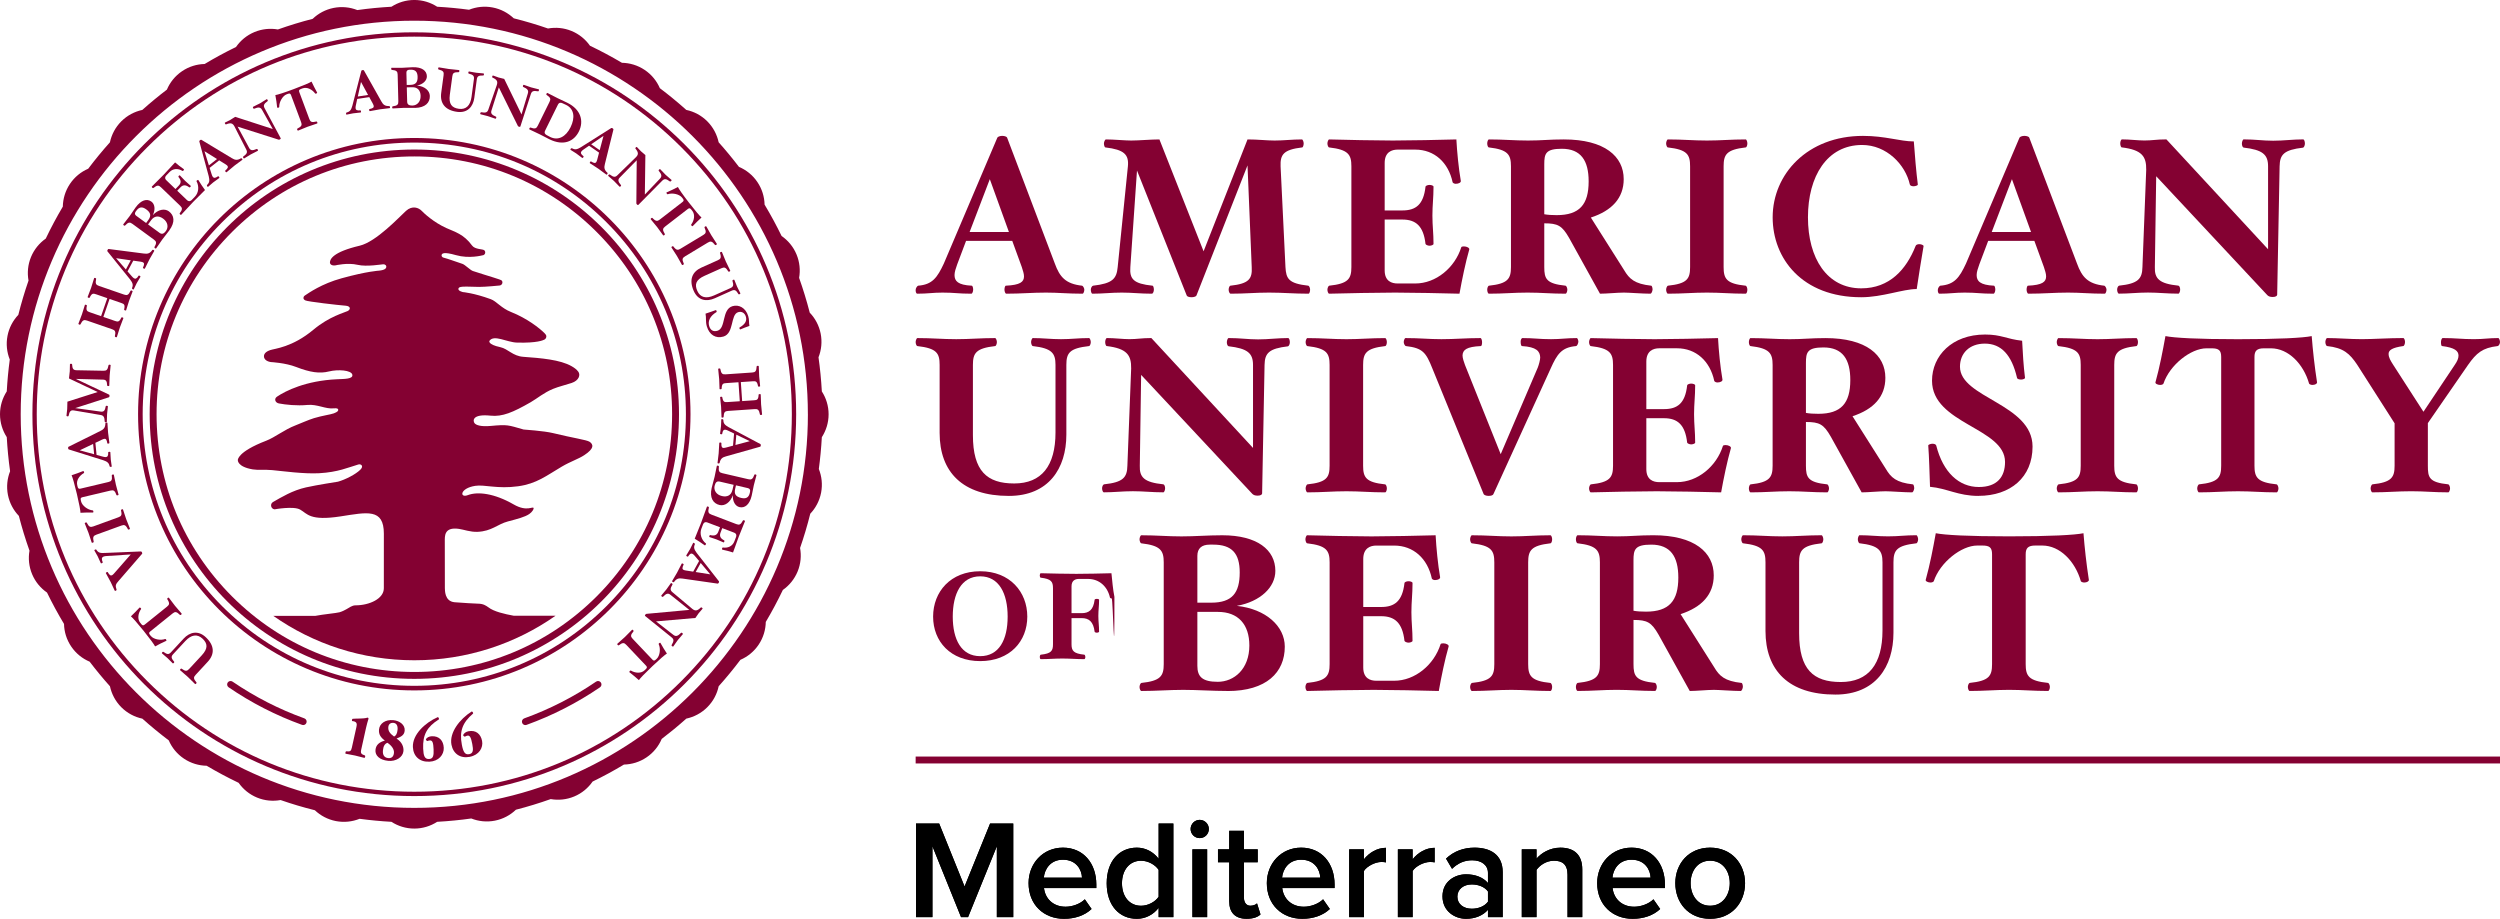 <svg xmlns="http://www.w3.org/2000/svg" id="Layer_1" viewBox="0 0 1086.74 399.4">
<defs fill="#840132">
    <style>
        .cls-1{fill:#840132;} /* Burgundy for Logo/AUB Text */
        .cls-2{fill:#000000;} /* Black for MEDITERRANEO */
    </style>
</defs>
<g>
    <path class="cls-2" d="m433.32,398.67v-30.81l-12.51,30.81h-3.05l-12.44-30.81v30.81h-7.14v-40.69h10.07l11.04,27.39,11.1-27.39h10.07v40.69h-7.14Z"/>
    <path class="cls-2" d="m462.05,368.47c8.85,0,14.52,6.77,14.52,16.04v1.53h-22.75c.49,4.45,3.84,8.11,9.39,8.11,2.87,0,6.28-1.16,8.36-3.23l2.93,4.21c-2.93,2.81-7.26,4.27-11.96,4.27-8.85,0-15.43-6.16-15.43-15.5,0-8.54,6.22-15.43,14.95-15.43Zm-8.3,13.05h16.59c-.12-3.48-2.5-7.81-8.3-7.81-5.49,0-7.99,4.21-8.3,7.81Z"/>
    <path class="cls-2" d="m503.65,398.67v-4.03c-2.26,2.93-5.67,4.76-9.46,4.76-7.56,0-13.12-5.73-13.12-15.43s5.49-15.5,13.12-15.5c3.66,0,7.08,1.71,9.46,4.82v-15.31h6.41v40.69h-6.41Zm0-20.56c-1.46-2.2-4.58-3.96-7.63-3.96-5.06,0-8.3,4.09-8.3,9.82s3.23,9.76,8.3,9.76c3.05,0,6.16-1.71,7.63-3.9v-11.71Z"/>
    <path class="cls-2" d="m517.55,360.36c0-2.2,1.83-3.97,3.96-3.97s3.97,1.77,3.97,3.97-1.77,3.96-3.97,3.96-3.96-1.77-3.96-3.96Zm.79,38.31v-29.46h6.41v29.46h-6.41Z"/>
    <path class="cls-2" d="m534.33,391.83v-17.02h-4.88v-5.61h4.88v-8.05h6.41v8.05h5.98v5.61h-5.98v15.43c0,2.01.98,3.48,2.81,3.48,1.22,0,2.38-.49,2.87-1.04l1.52,4.82c-1.16,1.1-3.05,1.89-6.04,1.89-4.94,0-7.56-2.68-7.56-7.57Z"/>
    <path class="cls-2" d="m565.62,368.47c8.85,0,14.52,6.77,14.52,16.04v1.53h-22.75c.49,4.45,3.84,8.11,9.39,8.11,2.87,0,6.28-1.16,8.36-3.23l2.93,4.21c-2.93,2.81-7.26,4.27-11.96,4.27-8.85,0-15.43-6.16-15.43-15.5,0-8.54,6.22-15.43,14.95-15.43Zm-8.3,13.05h16.59c-.12-3.48-2.5-7.81-8.3-7.81-5.49,0-7.99,4.21-8.3,7.81Z"/>
    <path class="cls-2" d="m586.48,398.67v-29.46h6.41v4.33c2.2-2.81,5.73-5,9.58-5v6.34c-.55-.12-1.22-.18-2.01-.18-2.68,0-6.28,1.83-7.56,3.9v20.07h-6.41Z"/>
    <path class="cls-2" d="m607.65,398.67v-29.46h6.41v4.33c2.2-2.81,5.73-5,9.58-5v6.34c-.55-.12-1.22-.18-2.01-.18-2.68,0-6.28,1.83-7.56,3.9v20.07h-6.41Z"/>
    <path class="cls-2" d="m646.81,398.67v-3.17c-2.2,2.5-5.61,3.9-9.52,3.9-4.82,0-10.25-3.23-10.25-9.76s5.43-9.58,10.25-9.58c3.96,0,7.38,1.28,9.52,3.78v-4.39c0-3.42-2.81-5.49-6.89-5.49-3.29,0-6.16,1.22-8.72,3.72l-2.62-4.45c3.42-3.23,7.69-4.76,12.38-4.76,6.53,0,12.26,2.75,12.26,10.68v19.52h-6.41Zm0-11.16c-1.46-2.01-4.21-3.05-7.02-3.05-3.6,0-6.28,2.07-6.28,5.31s2.68,5.25,6.28,5.25c2.81,0,5.55-1.04,7.02-3.05v-4.45Z"/>
    <path class="cls-2" d="m681.4,398.67v-18.42c0-4.58-2.32-6.1-5.92-6.1-3.29,0-6.1,1.95-7.56,3.96v20.56h-6.41v-29.46h6.41v4.03c1.95-2.32,5.73-4.76,10.37-4.76,6.34,0,9.52,3.42,9.52,9.46v20.74h-6.41Z"/>
    <path class="cls-2" d="m709.22,368.47c8.85,0,14.52,6.77,14.52,16.04v1.53h-22.75c.49,4.45,3.84,8.11,9.39,8.11,2.87,0,6.28-1.16,8.36-3.23l2.93,4.21c-2.93,2.81-7.26,4.27-11.96,4.27-8.85,0-15.43-6.16-15.43-15.5,0-8.54,6.22-15.43,14.95-15.43Zm-8.3,13.05h16.59c-.12-3.48-2.5-7.81-8.3-7.81-5.49,0-7.99,4.21-8.3,7.81Z"/>
    <path class="cls-2" d="m728.25,383.9c0-8.42,5.79-15.43,15.13-15.43s15.19,7.02,15.19,15.43-5.74,15.5-15.19,15.5-15.13-7.02-15.13-15.5Zm23.67,0c0-5.19-3.05-9.76-8.54-9.76s-8.48,4.58-8.48,9.76,3.05,9.82,8.48,9.82,8.54-4.58,8.54-9.82Z"/>
</g>
<g>
    <path class="cls-2" d="m433.32,398.67v-30.81l-12.51,30.81h-3.05l-12.44-30.81v30.81h-7.14v-40.69h10.07l11.04,27.39,11.1-27.39h10.07v40.69h-7.14Z"/>
    <path class="cls-2" d="m462.05,368.47c8.85,0,14.52,6.77,14.52,16.04v1.53h-22.75c.49,4.45,3.84,8.11,9.39,8.11,2.87,0,6.28-1.16,8.36-3.23l2.93,4.21c-2.93,2.81-7.26,4.27-11.96,4.27-8.85,0-15.43-6.16-15.43-15.5,0-8.54,6.22-15.43,14.95-15.43Zm-8.3,13.05h16.59c-.12-3.48-2.5-7.81-8.3-7.81-5.49,0-7.99,4.21-8.3,7.81Z"/>
    <path class="cls-2" d="m503.65,398.67v-4.03c-2.26,2.93-5.67,4.76-9.46,4.76-7.56,0-13.12-5.73-13.12-15.43s5.49-15.5,13.12-15.5c3.66,0,7.08,1.71,9.46,4.82v-15.31h6.41v40.69h-6.41Zm0-20.56c-1.46-2.2-4.58-3.96-7.63-3.96-5.06,0-8.3,4.09-8.3,9.82s3.23,9.76,8.3,9.76c3.05,0,6.16-1.71,7.63-3.9v-11.71Z"/>
    <path class="cls-2" d="m517.55,360.36c0-2.2,1.83-3.97,3.96-3.97s3.97,1.77,3.97,3.97-1.77,3.96-3.97,3.96-3.96-1.77-3.96-3.96Zm.79,38.31v-29.46h6.41v29.46h-6.41Z"/>
    <path class="cls-2" d="m534.33,391.83v-17.02h-4.88v-5.61h4.88v-8.05h6.41v8.05h5.98v5.61h-5.98v15.43c0,2.01.98,3.48,2.81,3.48,1.22,0,2.38-.49,2.87-1.04l1.52,4.82c-1.16,1.1-3.05,1.89-6.04,1.89-4.94,0-7.56-2.68-7.56-7.57Z"/>
    <path class="cls-2" d="m565.62,368.47c8.85,0,14.52,6.77,14.52,16.04v1.53h-22.75c.49,4.45,3.84,8.11,9.39,8.11,2.87,0,6.28-1.16,8.36-3.23l2.93,4.21c-2.93,2.81-7.26,4.27-11.96,4.27-8.85,0-15.43-6.16-15.43-15.5,0-8.54,6.22-15.43,14.95-15.43Zm-8.3,13.05h16.59c-.12-3.48-2.5-7.81-8.3-7.81-5.49,0-7.99,4.21-8.3,7.81Z"/>
    <path class="cls-2" d="m586.48,398.67v-29.46h6.41v4.33c2.2-2.81,5.73-5,9.58-5v6.34c-.55-.12-1.22-.18-2.01-.18-2.68,0-6.28,1.83-7.56,3.9v20.07h-6.41Z"/>
    <path class="cls-2" d="m607.65,398.67v-29.46h6.41v4.33c2.2-2.81,5.73-5,9.58-5v6.34c-.55-.12-1.22-.18-2.01-.18-2.68,0-6.28,1.83-7.56,3.9v20.07h-6.41Z"/>
    <path class="cls-2" d="m646.81,398.67v-3.17c-2.2,2.5-5.61,3.9-9.52,3.9-4.82,0-10.25-3.23-10.25-9.76s5.43-9.58,10.25-9.58c3.96,0,7.38,1.28,9.52,3.78v-4.39c0-3.42-2.81-5.49-6.89-5.49-3.29,0-6.16,1.22-8.72,3.72l-2.62-4.45c3.42-3.23,7.69-4.76,12.38-4.76,6.53,0,12.26,2.75,12.26,10.68v19.52h-6.41Zm0-11.16c-1.46-2.01-4.21-3.05-7.02-3.05-3.6,0-6.28,2.07-6.28,5.31s2.68,5.25,6.28,5.25c2.81,0,5.55-1.04,7.02-3.05v-4.45Z"/>
    <path class="cls-2" d="m681.4,398.67v-18.42c0-4.58-2.32-6.1-5.92-6.1-3.29,0-6.1,1.95-7.56,3.96v20.56h-6.41v-29.46h6.41v4.03c1.95-2.32,5.73-4.76,10.37-4.76,6.34,0,9.52,3.42,9.52,9.46v20.74h-6.41Z"/>
    <path class="cls-2" d="m709.22,368.47c8.85,0,14.52,6.77,14.52,16.04v1.53h-22.75c.49,4.45,3.84,8.11,9.39,8.11,2.87,0,6.28-1.16,8.36-3.23l2.93,4.21c-2.93,2.81-7.26,4.27-11.96,4.27-8.85,0-15.43-6.16-15.43-15.5,0-8.54,6.22-15.43,14.95-15.43Zm-8.3,13.05h16.59c-.12-3.48-2.5-7.81-8.3-7.81-5.49,0-7.99,4.21-8.3,7.81Z"/>
    <path class="cls-2" d="m728.25,383.9c0-8.42,5.79-15.43,15.13-15.43s15.19,7.02,15.19,15.43-5.74,15.5-15.19,15.5-15.13-7.02-15.13-15.5Zm23.67,0c0-5.19-3.05-9.76-8.54-9.76s-8.48,4.58-8.48,9.76,3.05,9.82,8.48,9.82,8.54-4.58,8.54-9.82Z"/>
</g>
<rect class="cls-1" x="398.03" y="328.87" width="688.71" height="3"/>
<g>
    <g>
        <path class="cls-1" d="m470.6,127.67c-6.37,0-10.52-.48-15.92-.48-5.98,0-10.9.48-17.27.48-.39,0-.77-.97-.77-1.74,0-.67.19-1.64.58-1.74,6.27-.29,7.91-1.64,7.91-4.05,0-1.16-.48-2.51-.96-4.05l-4.15-11.39h-20.07l-3.86,10.23c-.58,1.64-1.16,3.28-1.16,4.63,0,2.6,1.45,4.34,7.52,4.63.39.1.58,1.06.58,1.74,0,.77-.39,1.74-.77,1.74-5.69,0-7.24-.48-12.54-.48-4.25,0-6.46.48-11,.48-.48,0-.77-.97-.68-1.74,0-.67.68-1.64,1.06-1.74,6.17-.48,8.3-3.47,11.19-9.65l23.25-54.71c.19-.39,1.16-.77,2.12-.77,1.06,0,2.02.39,2.12.77l20.74,54.71c2.12,5.88,4.73,8.88,11.87,9.65.39.1.96,1.06.96,1.74,0,.77-.39,1.74-.77,1.74Zm-40.33-49.79l-8.78,22.96h17.08l-8.3-22.96Z"/>
        <path class="cls-1" d="m568.82,127.67c-6.37,0-11.19-.48-17.17-.48s-10.33.48-16.69.48c-.48,0-.87-.97-.87-1.74,0-.67.29-1.64.77-1.74,8.1-.87,9.55-2.99,9.26-8.1l-1.83-44.19-22.19,56.54c-.1.39-1.06.77-2.12.77-1.25,0-2.03-.39-2.12-.77l-21.61-54.32-2.89,41.97c-.39,5.21,1.35,7.24,9.65,8.1.39.1.58,1.06.58,1.74,0,.77-.39,1.74-.87,1.74-4.92,0-8.59-.48-13.12-.48s-8.2.48-12.74.48c-.39,0-.68-.97-.68-1.74s.48-1.64.97-1.74c8.49-.97,10.23-2.99,10.71-8.1l4.44-43.8c.48-5.11-1.64-7.24-9.75-8.2-.39,0-.67-.96-.67-1.74,0-.67.48-1.74.87-1.74,3.38,0,8.2.48,11,.48,3.28,0,8.59-.48,12.25-.48l19.2,48.63,19.1-48.63c4.34,0,8.39.48,11.77.48,4.05,0,7.62-.48,11.87-.48.39,0,.77,1.06.77,1.74,0,.77-.29,1.74-.68,1.74-8.1.96-9.55,3.09-9.36,8.2l2.12,43.8c.29,5.11,1.35,7.14,9.94,8.1.38.1.77.96.77,1.74s-.29,1.74-.68,1.74Z"/>
        <path class="cls-1" d="m634.43,127.67c-6.17-.19-21.61-.48-27.98-.48s-22.58.29-28.66.48c-.39,0-.77-.97-.77-1.74,0-.67.39-1.64.77-1.74,8.3-.87,9.65-2.99,9.65-8.1v-43.8c0-5.11-1.35-7.24-9.65-8.2-.39,0-.77-.96-.77-1.74,0-.67.39-1.74.77-1.74,6.08.19,21.32.48,27.69.48s21.42-.29,27.6-.48c.29,5.4.96,12.45,1.93,18.04.09.67-.87,1.25-2.22,1.25-.67,0-1.25-.39-1.35-.68-1.83-8.59-7.91-14.18-16.21-14.18h-7.72c-2.51,0-5.6,1.06-5.6,5.79v20.65h7.72c5.79,0,9.17-2.51,10.03-10.32.1-.48,1.06-.77,1.74-.77.77,0,1.74.29,1.74.77,0,4.83-.48,8.01-.48,12.54s.48,7.52.48,12.35c0,.39-.97.77-1.74.77-.67,0-1.64-.39-1.74-.77-.87-7.82-4.24-10.61-10.03-10.61h-7.72v22.1c0,4.73,3.09,5.69,5.6,5.69h7.72c8.97,0,17.18-6.85,19.97-15.73.1-.29.58-.39,1.16-.39,1.25,0,2.51.67,2.32,1.35-1.64,5.69-3.18,13.22-4.25,19.2Z"/>
        <path class="cls-1" d="m717.41,127.67c-3.28,0-9.36-.48-11.48-.48-2.8,0-7.62.48-10.42.48l-13.41-24.22c-3.09-5.4-4.92-6.37-10.81-6.37v19.01c0,5.11.87,7.24,9.26,8.1.39.1.77,1.06.77,1.74,0,.77-.39,1.74-.77,1.74-6.37,0-10.52-.48-16.5-.48s-10.42.48-16.79.48c-.48,0-.77-.97-.77-1.74,0-.67.29-1.64.77-1.74,8.2-.87,9.55-2.99,9.55-8.1v-43.8c0-5.11-1.35-7.24-9.55-8.2-.48,0-.77-.96-.77-1.74,0-.67.29-1.74.77-1.74,6.37,0,11,.48,16.98.48s9.17-.48,15.53-.48c17.85,0,26.05,7.43,26.05,17.27,0,8.2-5.11,13.7-14.28,16.69l14.47,22.87c2.22,3.76,4.53,5.98,11.77,6.75.38.1.58,1.06.58,1.74-.1.77-.48,1.74-.97,1.74Zm-38.5-63c-7.04,0-7.62,2.12-7.62,6.75v21.71c1.54.29,3.38.39,5.4.39,9.94,0,13.89-4.63,13.89-14.67,0-9.07-3.38-14.18-11.68-14.18Z"/>
        <path class="cls-1" d="m758.8,127.67c-6.37,0-10.81-.48-16.79-.48s-10.52.48-16.98.48c-.38,0-.77-.97-.77-1.74,0-.67.39-1.64.77-1.74,8.4-.87,9.65-2.99,9.65-8.1v-43.8c0-5.11-1.25-7.24-9.65-8.2-.38,0-.77-.96-.77-1.74,0-.67.39-1.74.77-1.74,6.47,0,11,.48,16.98.48s10.42-.48,16.79-.48c.48,0,.77,1.06.77,1.74,0,.77-.29,1.74-.77,1.74-8.3.96-9.55,3.09-9.55,8.2v43.8c0,5.11,1.25,7.24,9.55,8.1.48.1.77,1.06.77,1.74,0,.77-.29,1.74-.77,1.74Z"/>
        <path class="cls-1" d="m833.19,125.64c-5.98,0-14.95,3.57-24.12,3.57-25.76,0-38.5-16.89-38.5-34.73,0-18.81,15.15-35.41,39.27-35.41,9.74,0,16.11,2.41,22.09,2.41.39,5.5,1.06,13.51,1.74,18.72,0,.48-1.16.77-1.93.77-.68,0-1.45-.29-1.54-.77-1.93-8.68-10.13-17.18-20.75-17.18-15.24,0-23.54,13.6-23.54,31.45s8.3,30.87,23.16,30.87c12.35,0,19.59-8.2,23.64-18.43.19-.58.97-.77,1.64-.77.77,0,1.74.39,1.83.77-.87,5.02-2.22,13.51-2.99,18.72Z"/>
        <path class="cls-1" d="m914.91,127.67c-6.37,0-10.52-.48-15.92-.48-5.98,0-10.9.48-17.27.48-.39,0-.77-.97-.77-1.74,0-.67.19-1.64.58-1.74,6.27-.29,7.91-1.64,7.91-4.05,0-1.16-.48-2.51-.96-4.05l-4.15-11.39h-20.07l-3.86,10.23c-.58,1.64-1.16,3.28-1.16,4.63,0,2.6,1.45,4.34,7.53,4.63.39.1.58,1.06.58,1.74,0,.77-.39,1.74-.77,1.74-5.69,0-7.24-.48-12.54-.48-4.25,0-6.46.48-11,.48-.48,0-.77-.97-.67-1.74,0-.67.67-1.64,1.06-1.74,6.17-.48,8.3-3.47,11.19-9.65l23.25-54.71c.19-.39,1.16-.77,2.12-.77,1.06,0,2.03.39,2.12.77l20.75,54.71c2.12,5.88,4.73,8.88,11.87,9.65.39.1.96,1.06.96,1.74,0,.77-.39,1.74-.77,1.74Zm-40.33-49.79l-8.78,22.96h17.08l-8.3-22.96Z"/>
        <path class="cls-1" d="m1001.17,64.18c-8.39.97-10.13,2.99-10.23,8.1l-1.06,55.86c0,.48-.67.96-1.93.96-1.16,0-1.83-.29-2.32-.77l-48.34-51.72-.58,39.46c-.19,5.11,1.93,7.24,10.23,8.1.48.1.77.96.77,1.74s-.39,1.74-.77,1.74c-4.92,0-8.68-.48-13.22-.48s-8.2.48-12.64.48c-.39,0-.77-.87-.77-1.74,0-.77.39-1.64.87-1.74,8.3-.87,10.03-2.99,10.13-8.1l1.64-42.26c.1-5.88-1.93-8.68-10.61-9.74-.39,0-.68-.96-.68-1.74,0-.67.29-1.74.77-1.74,3.28,0,6.95.48,9.75.48,3.47,0,5.21-.48,9.55-.48l44.19,47.76v-36.09c0-5.11-2.41-7.14-10.61-8.1-.48-.1-.77-.96-.77-1.74s.39-1.83.77-1.83c5.02,0,8.3.58,12.83.58s8.59-.58,13.02-.58c.48,0,.77.96.77,1.83,0,.77-.39,1.64-.77,1.74Z"/>
    </g>
    <g>
        <path class="cls-1" d="m473.38,150.44c-8.39.96-9.84,2.89-9.84,8.2v30.3c0,14.67-7.72,26.63-24.99,26.63-20.07,0-30.1-10.32-30.1-27.4v-29.53c0-5.11-1.25-7.24-9.65-8.2-.39,0-.77-.96-.77-1.74,0-.67.39-1.74.77-1.74,6.37,0,10.9.48,16.88.48s10.52-.48,16.89-.48c.38,0,.77,1.06.77,1.74,0,.77-.39,1.74-.77,1.74-8.4.96-9.65,3.09-9.65,8.2v30.49c0,15.63,6.08,21.03,17.95,21.03s17.95-7.62,17.95-22.19v-29.33c0-5.11-1.54-7.24-9.84-8.2-.39,0-.77-.96-.77-1.74,0-.67.39-1.74.77-1.74,4.44,0,7.62.48,12.25.48s7.33-.48,12.16-.48c.39,0,.77,1.06.77,1.74,0,.77-.39,1.74-.77,1.74Z"/>
        <path class="cls-1" d="m559.93,150.54c-8.39.97-10.13,2.99-10.23,8.1l-1.06,55.86c0,.48-.67.96-1.93.96-1.16,0-1.83-.29-2.32-.77l-48.34-51.72-.58,39.46c-.19,5.11,1.93,7.24,10.23,8.1.48.1.77.96.77,1.74s-.39,1.74-.77,1.74c-4.92,0-8.68-.48-13.22-.48s-8.2.48-12.64.48c-.39,0-.77-.87-.77-1.74,0-.77.39-1.64.87-1.74,8.3-.87,10.03-2.99,10.13-8.1l1.64-42.26c.1-5.88-1.93-8.68-10.61-9.74-.39,0-.68-.96-.68-1.74,0-.67.29-1.74.77-1.74,3.28,0,6.95.48,9.75.48,3.47,0,5.21-.48,9.55-.48l44.19,47.76v-36.09c0-5.11-2.41-7.14-10.61-8.1-.48-.1-.77-.96-.77-1.74s.39-1.83.77-1.83c5.02,0,8.3.58,12.83.58s8.59-.58,13.02-.58c.48,0,.77.96.77,1.83,0,.77-.39,1.64-.77,1.74Z"/>
        <path class="cls-1" d="m602.09,214.03c-6.37,0-10.81-.48-16.79-.48s-10.52.48-16.98.48c-.38,0-.77-.97-.77-1.74,0-.67.39-1.64.77-1.74,8.4-.87,9.65-2.99,9.65-8.1v-43.8c0-5.11-1.25-7.24-9.65-8.2-.38,0-.77-.96-.77-1.74,0-.67.39-1.74.77-1.74,6.47,0,11,.48,16.98.48s10.42-.48,16.79-.48c.48,0,.77,1.06.77,1.74,0,.77-.29,1.74-.77,1.74-8.3.96-9.55,3.09-9.55,8.2v43.8c0,5.11,1.25,7.24,9.55,8.1.48.1.77,1.06.77,1.74,0,.77-.29,1.74-.77,1.74Z"/>
        <path class="cls-1" d="m685.07,150.44c-6.27.58-8.2,3.47-11,9.74l-24.89,54.61c-.19.48-.96.77-2.12.77-1.06,0-1.93-.39-2.12-.77l-22.29-54.61c-2.8-7.04-4.25-8.88-11.48-9.74-.39,0-.97-.96-.97-1.74,0-.67.39-1.74.77-1.74,6.37,0,9.94.48,15.63.48,5.98,0,10.61-.48,16.98-.48.38,0,.67,1.06.67,1.74,0,.77-.1,1.74-.58,1.74-6.17.29-7.81,1.64-7.91,4.05,0,1.16.58,2.89,1.06,4.15l15.53,38.79,16.11-37.63c.48-1.25,1.06-3.28,1.06-4.44-.1-2.7-1.64-4.54-7.91-4.92-.39,0-.58-.96-.58-1.74-.1-.67.29-1.74.77-1.74,5.11,0,7.24.48,12.45.48,4.34,0,6.66-.48,11.19-.48.29,0,.67.87.67,1.64-.09.68-.48,1.83-1.06,1.83Z"/>
        <path class="cls-1" d="m748.17,214.03c-6.17-.19-21.61-.48-27.98-.48s-22.58.29-28.66.48c-.39,0-.77-.97-.77-1.74,0-.67.39-1.64.77-1.74,8.3-.87,9.65-2.99,9.65-8.1v-43.8c0-5.11-1.35-7.24-9.65-8.2-.39,0-.77-.96-.77-1.74,0-.67.39-1.74.77-1.74,6.08.19,21.32.48,27.69.48s21.42-.29,27.6-.48c.29,5.4.96,12.45,1.93,18.04.09.67-.87,1.25-2.22,1.25-.67,0-1.25-.39-1.35-.68-1.83-8.59-7.91-14.18-16.21-14.18h-7.72c-2.51,0-5.6,1.06-5.6,5.79v20.65h7.72c5.79,0,9.17-2.51,10.03-10.32.1-.48,1.06-.77,1.74-.77.77,0,1.74.29,1.74.77,0,4.83-.48,8.01-.48,12.54s.48,7.52.48,12.35c0,.39-.97.77-1.74.77-.67,0-1.64-.39-1.74-.77-.87-7.82-4.24-10.61-10.03-10.61h-7.72v22.1c0,4.73,3.09,5.69,5.6,5.69h7.72c8.97,0,17.18-6.85,19.97-15.73.1-.29.58-.39,1.16-.39,1.25,0,2.51.67,2.32,1.35-1.64,5.69-3.18,13.22-4.25,19.2Z"/>
        <path class="cls-1" d="m831.15,214.03c-3.28,0-9.36-.48-11.48-.48-2.8,0-7.62.48-10.42.48l-13.41-24.22c-3.09-5.4-4.92-6.37-10.81-6.37v19.01c0,5.11.87,7.24,9.26,8.1.39.1.77,1.06.77,1.74,0,.77-.39,1.74-.77,1.74-6.37,0-10.52-.48-16.5-.48s-10.42.48-16.79.48c-.48,0-.77-.97-.77-1.74,0-.67.29-1.64.77-1.74,8.2-.87,9.55-2.99,9.55-8.1v-43.8c0-5.11-1.35-7.24-9.55-8.2-.48,0-.77-.96-.77-1.74,0-.67.29-1.74.77-1.74,6.37,0,11,.48,16.98.48s9.17-.48,15.53-.48c17.85,0,26.05,7.43,26.05,17.27,0,8.2-5.11,13.7-14.28,16.69l14.47,22.87c2.22,3.76,4.53,5.98,11.77,6.75.38.1.58,1.06.58,1.74-.1.77-.48,1.74-.97,1.74Zm-38.5-63c-7.04,0-7.62,2.12-7.62,6.75v21.71c1.54.29,3.38.39,5.4.39,9.94,0,13.89-4.63,13.89-14.67,0-9.07-3.38-14.18-11.68-14.18Z"/>
        <path class="cls-1" d="m860,215.57c-8.78,0-13.6-3.28-21.03-3.96-.19-5.21-.39-13.31-.77-17.95,0-.39,1.06-.77,1.83-.77.68,0,1.45.19,1.64.77,2.99,11.77,9.94,18.04,18.52,18.04,8.01,0,11.39-4.44,11.39-10.9,0-14.86-31.74-16.5-31.74-35.31,0-10.81,8.68-20.07,23.06-20.07,7.14,0,9.17,1.93,16.11,2.7.29,5.5.58,10.81,1.25,16.11.1.39-.96.77-1.64.77-.77,0-1.74-.19-1.83-.77-2.32-9.94-6.85-14.86-13.99-14.86-6.66,0-10.81,4.15-10.81,10.03,0,13.6,31.55,16.11,31.55,34.73,0,13.32-9.55,21.42-23.54,21.42Z"/>
        <path class="cls-1" d="m928.6,214.03c-6.37,0-10.81-.48-16.79-.48s-10.52.48-16.98.48c-.38,0-.77-.97-.77-1.74,0-.67.39-1.64.77-1.74,8.4-.87,9.65-2.99,9.65-8.1v-43.8c0-5.11-1.25-7.24-9.65-8.2-.38,0-.77-.96-.77-1.74,0-.67.39-1.74.77-1.74,6.47,0,11,.48,16.98.48s10.42-.48,16.79-.48c.48,0,.77,1.06.77,1.74,0,.77-.29,1.74-.77,1.74-8.3.96-9.55,3.09-9.55,8.2v43.8c0,5.11,1.25,7.24,9.55,8.1.48.1.77,1.06.77,1.74,0,.77-.29,1.74-.77,1.74Z"/>
        <path class="cls-1" d="m1005.2,167.33c-.58,0-1.35-.29-1.45-.58-2.41-8.49-8.97-15.34-16.6-15.34h-2.99c-3.09,0-4.15,1.06-4.15,3.76v47.28c0,5.11,1.25,7.24,9.65,8.1.38.1.77,1.06.77,1.74,0,.77-.39,1.74-.77,1.74-6.37,0-10.9-.48-16.79-.48s-10.61.48-16.98.48c-.39,0-.77-.97-.77-1.74,0-.67.39-1.64.77-1.74,8.39-.87,9.65-2.99,9.65-8.1v-47.28c0-2.89-1.06-3.76-4.15-3.76h-2.22c-6.85,0-16.02,7.24-18.72,15.34-.19.39-.87.58-1.45.58-1.06,0-2.22-.58-2.03-1.16,1.83-6.56,3.18-13.7,4.34-20.07,3.86.77,13.89,1.35,31.55,1.35s28.27-.58,32.03-1.35c.48,6.17,1.25,13.22,2.32,20.07.1.58-.77,1.16-2.03,1.16Z"/>
        <path class="cls-1" d="m1085.67,150.44c-6.56.77-9.17,2.99-12.83,8.2l-17.46,25.28v18.52c0,5.11.48,7.24,8.88,8.1.39.1.77,1.06.77,1.74,0,.77-.39,1.74-.77,1.74-6.37,0-10.13-.48-16.11-.48s-10.52.48-16.88.48c-.39,0-.77-.97-.77-1.74,0-.67.38-1.64.77-1.74,8.3-.87,9.65-2.99,9.65-8.1v-18.43l-16.21-25.38c-3.28-4.92-5.98-7.43-13.12-8.2-.38,0-.77-.96-.77-1.74,0-.67.39-1.74.77-1.74,4.63,0,9.84.48,15.05.48s11.67-.48,18.04-.48c.48,0,.77,1.06.77,1.74,0,.77-.39,1.74-.77,1.74-4.73.68-6.37,1.74-6.37,3.38s.87,2.99,2.03,4.82l13.12,20.36,13.6-20.36c1.06-1.54,1.64-2.8,1.64-4.05,0-2.03-1.64-3.47-7.14-4.15-.39,0-.48-.96-.48-1.74,0-.67.29-1.74.77-1.74,5.6,0,8.2.48,13.51.48,4.54,0,6.27-.48,10.61-.48.39,0,.77,1.06.77,1.74,0,.77-.58,1.74-1.06,1.74Z"/>
    </g>
    <g>
        <g>
            <path class="cls-1" d="m426.09,287.38c-12.89,0-20.47-8.54-20.47-19.34s7.58-19.72,20.47-19.72,20.47,8.97,20.47,19.72-7.58,19.34-20.47,19.34Zm0-36.85c-8.22,0-11.93,7.58-11.93,17.51s3.71,17.19,11.93,17.19,11.93-7.2,11.93-17.19-3.71-17.51-11.93-17.51Z"/>
            <path class="cls-1" d="m483.25,260.15c-.32,0-.75-.22-.75-.38-1.07-4.83-4.67-8.11-9.51-8.11h-4.03c-1.45,0-3.17.59-3.17,3.22v11.66h4.4c3.22,0,5.1-1.45,5.64-5.8,0-.27.54-.43.97-.43s.97.16.97.43c0,2.69-.32,4.46-.32,6.98s.32,4.19.32,6.88c0,.21-.54.43-.97.43s-.97-.21-.97-.43c-.54-4.35-2.42-5.91-5.64-5.91h-4.4v11.39c0,2.85.91,4.03,5.59,4.51.21.05.43.59.43.97,0,.43-.22.97-.43.97-3.55,0-6.29-.27-9.62-.27s-5.8.27-9.35.27c-.27,0-.43-.54-.43-.97,0-.38.16-.91.43-.97,4.57-.48,5.32-1.67,5.32-4.51v-24.39c0-2.85-.75-4.03-5.32-4.57-.27,0-.43-.54-.43-.97,0-.38.16-.97.43-.97,3.38.11,11.93.27,15.47.27s11.87-.16,15.26-.27c.32,3.12.64,7.04,1.29,10.26.05,38-.59.7-1.18.7Z"/>
        </g>
        <g>
            <path class="cls-1" d="m533.64,300.37c-6.43,0-13.25-.49-19.29-.49s-11.79.49-18.22.49c-.39,0-.78-.98-.78-1.75,0-.68.39-1.65.78-1.75,8.38-.88,9.74-3.02,9.74-8.18v-44.23c0-5.16-1.36-7.31-9.74-8.28-.39,0-.78-.98-.78-1.75,0-.68.39-1.75.78-1.75,6.43,0,11.4.49,17.44.49s11.3-.49,17.73-.49c15.2,0,23.09,6.33,23.09,15.49,0,7.11-6.53,13.35-16.75,15.2,12.66,1.36,20.85,8.86,20.85,17.73,0,11.21-7.99,19.29-24.84,19.29Zm-6.23-63.62h-1.56c-3.51,0-5.36,1.66-5.36,4.87v20.36h6.04c9.06,0,12.37-4.19,12.37-13.15,0-8.28-3.41-12.08-11.49-12.08Zm2.04,29.23h-8.96v23.48c0,4.68,2.14,6.92,8.86,6.92,7.11,0,13.74-5.55,13.74-15.78,0-9.16-4.87-14.61-13.64-14.61Z"/>
            <path class="cls-1" d="m625.42,300.37c-6.23-.2-21.82-.49-28.25-.49s-22.8.29-28.93.49c-.39,0-.78-.98-.78-1.75,0-.68.39-1.65.78-1.75,8.38-.88,9.74-3.02,9.74-8.18v-44.23c0-5.16-1.36-7.31-9.74-8.28-.39,0-.78-.98-.78-1.75,0-.68.39-1.75.78-1.75,6.14.2,21.53.49,27.96.49s21.63-.29,27.86-.49c.29,5.46.97,12.57,1.95,18.22.1.68-.88,1.26-2.24,1.26-.68,0-1.27-.39-1.36-.68-1.85-8.67-7.99-14.32-16.37-14.32h-7.79c-2.53,0-5.65,1.07-5.65,5.85v20.85h7.79c5.84,0,9.25-2.53,10.13-10.42.1-.49,1.07-.78,1.75-.78.78,0,1.75.29,1.75.78,0,4.87-.49,8.09-.49,12.67s.49,7.6.49,12.47c0,.39-.97.78-1.75.78-.68,0-1.66-.39-1.75-.78-.88-7.89-4.29-10.72-10.13-10.72h-7.79v22.31c0,4.77,3.12,5.75,5.65,5.75h7.79c9.06,0,17.34-6.92,20.17-15.88.1-.29.59-.39,1.17-.39,1.27,0,2.53.68,2.34,1.36-1.66,5.75-3.22,13.35-4.29,19.39Z"/>
            <path class="cls-1" d="m673.93,300.37c-6.43,0-10.91-.49-16.95-.49s-10.62.49-17.15.49c-.39,0-.78-.98-.78-1.75,0-.68.39-1.65.78-1.75,8.48-.88,9.74-3.02,9.74-8.18v-44.23c0-5.16-1.26-7.31-9.74-8.28-.39,0-.78-.98-.78-1.75,0-.68.39-1.75.78-1.75,6.53,0,11.1.49,17.15.49s10.52-.49,16.95-.49c.49,0,.78,1.07.78,1.75,0,.78-.29,1.75-.78,1.75-8.38.97-9.64,3.12-9.64,8.28v44.23c0,5.16,1.27,7.31,9.64,8.18.49.1.78,1.07.78,1.75,0,.78-.29,1.75-.78,1.75Z"/>
            <path class="cls-1" d="m756.64,300.37c-3.31,0-9.45-.49-11.59-.49-2.82,0-7.7.49-10.52.49l-13.54-24.45c-3.12-5.46-4.97-6.43-10.91-6.43v19.19c0,5.16.88,7.31,9.35,8.18.39.1.78,1.07.78,1.75,0,.78-.39,1.75-.78,1.75-6.43,0-10.62-.49-16.66-.49s-10.52.49-16.95.49c-.49,0-.78-.98-.78-1.75,0-.68.29-1.65.78-1.75,8.28-.88,9.65-3.02,9.65-8.18v-44.23c0-5.16-1.36-7.31-9.65-8.28-.49,0-.78-.98-.78-1.75,0-.68.29-1.75.78-1.75,6.43,0,11.11.49,17.15.49s9.25-.49,15.69-.49c18.02,0,26.3,7.5,26.3,17.44,0,8.28-5.16,13.83-14.42,16.85l14.61,23.09c2.24,3.8,4.58,6.04,11.89,6.82.39.1.58,1.07.58,1.75-.1.78-.49,1.75-.98,1.75Zm-38.87-63.62c-7.11,0-7.7,2.14-7.7,6.82v21.92c1.56.29,3.41.39,5.46.39,10.03,0,14.03-4.68,14.03-14.81,0-9.16-3.41-14.32-11.79-14.32Z"/>
            <path class="cls-1" d="m833.02,236.17c-8.48.97-9.94,2.92-9.94,8.28v30.59c0,14.81-7.79,26.89-25.23,26.89-20.26,0-30.4-10.42-30.4-27.67v-29.81c0-5.16-1.27-7.31-9.74-8.28-.39,0-.78-.98-.78-1.75,0-.68.39-1.75.78-1.75,6.43,0,11.01.49,17.05.49s10.62-.49,17.05-.49c.39,0,.78,1.07.78,1.75,0,.78-.39,1.75-.78,1.75-8.48.97-9.74,3.12-9.74,8.28v30.78c0,15.78,6.14,21.24,18.12,21.24s18.12-7.7,18.12-22.41v-29.62c0-5.16-1.56-7.31-9.94-8.28-.39,0-.78-.98-.78-1.75,0-.68.39-1.75.78-1.75,4.48,0,7.7.49,12.37.49s7.4-.49,12.28-.49c.39,0,.78,1.07.78,1.75,0,.78-.39,1.75-.78,1.75Z"/>
            <path class="cls-1" d="m905.99,253.22c-.58,0-1.36-.29-1.46-.59-2.44-8.57-9.06-15.49-16.76-15.49h-3.02c-3.12,0-4.19,1.07-4.19,3.8v47.74c0,5.16,1.27,7.31,9.74,8.18.39.1.78,1.07.78,1.75,0,.78-.39,1.75-.78,1.75-6.43,0-11.01-.49-16.95-.49s-10.72.49-17.15.49c-.39,0-.78-.98-.78-1.75,0-.68.39-1.65.78-1.75,8.48-.88,9.74-3.02,9.74-8.18v-47.74c0-2.92-1.07-3.8-4.19-3.8h-2.24c-6.92,0-16.17,7.31-18.9,15.49-.19.39-.88.59-1.46.59-1.07,0-2.24-.59-2.05-1.17,1.85-6.62,3.22-13.83,4.38-20.26,3.9.78,14.03,1.36,31.86,1.36s28.54-.58,32.34-1.36c.49,6.24,1.27,13.35,2.34,20.26.1.58-.78,1.17-2.05,1.17Z"/>
        </g>
    </g>
</g>
<g>
    <path class="cls-1" d="m357.25,190.03c1.85-2.87,2.94-6.27,2.94-9.94s-1.09-7.07-2.94-9.94c-.28-5-.76-9.95-1.45-14.83,1.25-3.17,1.65-6.71.94-10.3-.71-3.56-2.41-6.67-4.75-9.11-1.32-5.14-2.87-10.18-4.62-15.12.58-3.33.26-6.87-1.14-10.22-1.4-3.36-3.7-6.06-6.48-7.99-2.27-4.66-4.73-9.21-7.39-13.63-.08-3.4-1.09-6.81-3.14-9.83-2.05-3.04-4.86-5.25-8-6.58-2.81-3.68-5.75-7.24-8.83-10.69-.72-3.34-2.36-6.52-4.95-9.12-2.6-2.6-5.78-4.24-9.12-4.95-3.7-3.31-7.53-6.46-11.49-9.45-1.35-3.13-3.58-5.92-6.62-7.95-3.04-2.03-6.46-3.02-9.85-3.08-4.51-2.67-9.15-5.15-13.9-7.42-1.95-2.77-4.67-5.04-8.03-6.42-3.36-1.38-6.89-1.67-10.22-1.07-4.87-1.69-9.84-3.17-14.89-4.43-2.46-2.33-5.58-4.02-9.15-4.71-3.59-.69-7.13-.27-10.29.99-4.56-.61-9.17-1.05-13.84-1.31-2.87-1.85-6.27-2.94-9.94-2.94s-7.07,1.09-9.94,2.94c-5,.28-9.95.76-14.83,1.45-3.17-1.25-6.71-1.65-10.3-.94-3.56.71-6.67,2.41-9.11,4.75-5.14,1.32-10.18,2.87-15.12,4.62-3.33-.58-6.87-.26-10.22,1.14-3.36,1.4-6.06,3.7-7.99,6.48-4.66,2.27-9.21,4.73-13.63,7.39-3.4.08-6.81,1.09-9.83,3.14-3.03,2.05-5.25,4.86-6.58,8-3.68,2.81-7.24,5.75-10.69,8.83-3.34.72-6.52,2.36-9.12,4.95-2.6,2.6-4.24,5.78-4.95,9.12-3.31,3.7-6.46,7.53-9.45,11.49-3.13,1.35-5.92,3.58-7.95,6.62-2.03,3.04-3.02,6.46-3.08,9.85-2.67,4.51-5.15,9.15-7.42,13.9-2.77,1.95-5.04,4.67-6.42,8.03-1.38,3.36-1.67,6.89-1.07,10.22-1.69,4.87-3.17,9.84-4.43,14.89-2.33,2.46-4.02,5.58-4.71,9.15-.69,3.59-.27,7.13.99,10.29-.61,4.56-1.05,9.17-1.31,13.84-1.85,2.87-2.94,6.27-2.94,9.94s1.09,7.07,2.94,9.94c.28,5,.76,9.95,1.45,14.83-1.25,3.17-1.65,6.71-.94,10.3.71,3.56,2.41,6.67,4.75,9.11,1.32,5.14,2.87,10.18,4.62,15.12-.58,3.33-.26,6.87,1.14,10.22,1.4,3.36,3.7,6.06,6.48,7.99,2.27,4.66,4.73,9.21,7.39,13.63.08,3.4,1.09,6.81,3.14,9.83,2.05,3.04,4.86,5.25,8,6.58,2.81,3.68,5.75,7.24,8.83,10.69.72,3.34,2.36,6.52,4.95,9.12,2.6,2.6,5.78,4.24,9.12,4.95,3.7,3.3,7.53,6.46,11.49,9.45,1.35,3.13,3.58,5.92,6.62,7.95,3.04,2.03,6.46,3.02,9.85,3.08,4.51,2.67,9.15,5.15,13.9,7.42,1.95,2.77,4.67,5.04,8.03,6.42,3.36,1.38,6.89,1.67,10.22,1.07,4.87,1.69,9.84,3.17,14.89,4.43,2.46,2.33,5.58,4.02,9.15,4.71,3.59.69,7.13.27,10.29-.99,4.56.61,9.17,1.05,13.84,1.31,2.87,1.85,6.27,2.94,9.94,2.94s7.07-1.09,9.94-2.94c5-.28,9.95-.76,14.83-1.45,3.17,1.25,6.71,1.65,10.3.94,3.56-.71,6.67-2.41,9.11-4.75,5.14-1.32,10.18-2.87,15.12-4.62,3.33.58,6.87.26,10.22-1.14,3.36-1.4,6.06-3.7,7.99-6.48,4.66-2.27,9.21-4.73,13.63-7.39,3.4-.08,6.81-1.09,9.83-3.14,3.03-2.05,5.25-4.86,6.58-8,3.68-2.81,7.24-5.75,10.69-8.83,3.34-.72,6.52-2.36,9.12-4.95,2.6-2.6,4.24-5.78,4.95-9.12,3.31-3.7,6.46-7.53,9.45-11.49,3.13-1.35,5.92-3.58,7.95-6.62,2.03-3.04,3.02-6.46,3.08-9.85,2.67-4.51,5.15-9.15,7.42-13.9,2.77-1.95,5.04-4.67,6.42-8.03,1.38-3.36,1.67-6.89,1.07-10.22,1.69-4.87,3.17-9.84,4.43-14.89,2.33-2.46,4.02-5.58,4.71-9.15.69-3.59.27-7.13-.99-10.29.61-4.56,1.05-9.17,1.31-13.84Zm-6.06-9.94c0,94.34-76.75,171.09-171.09,171.09S9,274.43,9,180.09,85.75,9,180.09,9s171.09,76.75,171.09,171.09Z"/>
    <path class="cls-1" d="m256.23,192.01c-1.21-.8-7.21-1.63-15.82-3.74-3.97-.97-12.8-1.55-12.8-1.56-6.84-1.96-6.94-2.24-14.24-1.56-4.49.42-6.52-.4-7.12-1.24-.69-.96-1.08-4.07,7.04-3.22,5.05.53,9.65-1.39,17.45-5.88,2.81-1.62,5.66-4.13,9.74-5.79,2.48-1.01,4.95-1.53,8-2.54,3.23-1.08,3.92-3.52,2.9-4.91-.75-1.03-1.8-1.74-2.91-2.38-4.93-2.83-13.27-3.53-20.99-4.08-4.61-.33-6.64-3.47-9.99-4.19-5.68-1.22-4.73-2.76-4.73-2.76,1.98-2.85,7.52.64,11.98.77,8.88.26,11.47-1.12,11.47-1.12,0,0,.54-.14.9-.54.43-.49.55-1.33.1-1.85l-.52-.61c-2.1-2.1-7.49-6.39-14.56-9.19-4.31-1.71-6.27-4.65-8.8-5.57-7.36-2.69-12.12-3.08-12.12-3.08,0,0-1.97-.45-1.95-1.33,0-.58.39-.91,1.87-1.01,2.06-.13,4.39.09,7.18.09s8.66-.59,8.88-.61c.7-.07,1.22-.66,1.22-1.36,0-.29-.11-.56-.27-.77-.38-.49-5.27-1.77-12.57-4.17-1.14-.37-3.39-2.71-4.53-3.1-3.92-1.31-6.18-2.17-8.17-2.69-1.03-.27-.93-1.05-.9-1.18.16-.64.85-1.47,6.19.06,5.86,1.67,11.41.11,11.5.11.7,0,1.28-.57,1.27-1.27,0-.68-.44-.96-.44-.96-.61-.57-4.01-.3-5.28-2.04-3.63-4.98-7.47-5.93-11.15-7.59-5.7-2.56-9.89-6.59-10.72-7.46-1.33-1.4-4.11-2.52-6.88,0-2.88,2.62-12.89,13.41-20.12,15.12-11.51,2.71-12.93,5.81-12.92,7.3,0,.7.73,1.51,2.44,1.24,0,0,5.23-1.27,9.63-.22,3.87.92,10.57-.24,11.05-.24,1.2,0,1.38.72,1.38,1,0,.7-.41,1.48-3.19,1.77,0,0-5.13.25-16.23,3.31-8.73,2.4-14.27,6.37-15.95,7.47,0,0-.69.39-.64,1.13s.85,1.03.85,1.03c.98.52,14.16,2.04,17.46,2.29,2.28.17,2.27,1.63.91,2.32-1.32.67-7.95,2.32-14.84,8.08-9.27,7.75-16.9,8.23-18.85,8.91-.96.33-2.84,1.16-2.7,2.82.17,2.11,3.08,2.38,3.08,2.38,0,0,6.26.32,10.89,2.12,6.18,2.4,10.3,2.95,14.25,1.96,3.95-.99,9.79-.59,10.2,1.42.38,1.9-3.45,1.82-6.58,1.96-13.71.61-22.55,5.11-26.18,7.58-1.39.95-.76,2.64.84,2.94,2.92.56,7.86,1.09,12.35.66,4.35-.42,7.92,1.86,11.48,1.47,1.57-.17,1.95.19,1.96.66.01.45-.28.89-1.93,1.52-1.35.52-5.02.98-8.64,2.09-2.42.74-6.11,2.41-7.96,3.11-4.95,1.89-8.91,5.2-12.8,6.7-12.59,4.84-12.32,8.38-12.32,8.38,0,0-.36,2.92,6.51,4.08,2.19.37,5.13,0,8.44.31,4.31.4,13.7,1.72,20.42,1.35,8.24-.46,12.61-2.51,17.05-3.81,1.07-.31,2.51.64.82,2.3-2.05,2.01-6.49,4.29-9.71,5.19,0,0-9.07,1.4-13.91,2.48-5.86,1.32-10.65,4.26-14.3,6.34-1.45.82-.99,3.01.66,3.2,0,0,8.35-1.53,11.13.12,3.14,1.76,4.12,5.02,17.56,2.94,11.57-1.79,18.81-3.6,18.81,7.53,0,.54-.03,21.51-.01,23.69.03,4.58-6.28,7.45-12.32,7.45-1.51,0-2.65.99-3.97,1.7-.62.33-1.64.92-2.93,1.3-1.28.38-7.41.93-10.65,1.59h-18.16c17.36,12.16,38.49,19.29,61.28,19.29s44.01-7.16,61.39-19.36h-18.16c-3.99-.73-8.71-1.82-11.04-3.67-1.15-.81-2.24-1.55-4.53-1.58-.8-.01-7.13-.35-10.17-.62-4.44-.4-4.14-5.41-4.21-6.09,0-.03-.03-19.33-.03-20.3.02-2.21-.43-6.45,6.15-5.5,2.13.31,4.98,1.41,8.02,1.29,6.25-.25,8.67-3.3,13.25-4.52,4.31-1.14,7.35-1.91,9.3-3.23,1.28-.86,2.01-2.18,1.9-2.55-.32-1.05-2.76,1.79-8.69-1.62-8.42-4.85-15.65-5.67-19.92-4.04-3.64,1.39-3.55-2.98,3.23-4.04,4.04-.63,9.65,1.44,18.62.19,8.09-1.12,12.27-4.58,18.96-8.52,3.87-2.28,7.21-3.3,9.8-5,4.49-2.94,4.02-4.71,2.24-5.88Zm-137.41,75.75h0s0,0,0,0h0Z"/>
    <g>
        <path class="cls-1" d="m158.43,329.46c-1-.22-2.96-.78-4.11-1.04-1.15-.26-3.06-.55-4.07-.78-.12-.03-.12-.38-.08-.57.04-.17.18-.49.31-.48,1.69.17,2.11,0,2.46-1.56l2-9.04c.26-1.17.27-2.12-1.21-2.45-.17-.04-.41-.07-.66-.1-.1,0-.09-.37-.06-.54.04-.17.18-.46.27-.44,1.62-.17,4.59.01,6.09-.41.22-.08.35-.12.52-.09.19.04.33.32.3.47-.31.96-.8,2.69-1.07,3.93l-2.12,9.57c-.34,1.56.05,1.92,1.66,2.48.09.05.11.4.07.57-.04.19-.21.5-.31.48Z"/>
        <path class="cls-1" d="m168.69,330.73c-3.66-.37-5.72-2.31-5.47-4.76.22-2.16,1.58-3.34,4.08-4.05-1.89-1.38-2.75-2.78-2.54-4.84.25-2.53,2.72-4.39,6.26-4.03,2.63.26,5.15,2,4.89,4.61-.2,1.96-1.63,2.61-3.54,3.39,2.42,1.53,3.18,3.67,3,5.48-.26,2.63-3.26,4.56-6.67,4.21Zm-.28-7.84c-1.18.43-1.76,1.44-1.95,3.32-.21,2.14.75,3.17,2.29,3.33,1.45.15,2.34-.63,2.5-2.23.17-1.67-1.13-3.31-2.85-4.43Zm2.65-8.66c-1.33-.13-2.14.58-2.26,1.78-.16,1.62.61,2.81,2.51,4.17.89-.43,1.34-1.3,1.51-2.95.19-1.91-.6-2.89-1.76-3Z"/>
        <path class="cls-1" d="m186.55,331.1c-4.14.18-6.89-2.35-7.07-6.36-.23-5.39,5.23-10.55,10.84-13.02.1-.03.33.23.41.4.08.19.15.53.05.59-5.09,3.19-7.09,6.63-6.83,12.73.13,3.11.64,4.58,2.55,4.5,1.86-.08,2.09-1.56,1.98-4.2-.12-2.86-.46-3.93-1.59-3.88-.44.02-.8.13-1.04.27-.1.05-.4-.13-.5-.27-.13-.14-.29-.45-.22-.53.44-.71,1.37-1.24,2.57-1.29,3.23-.14,5.06,1.94,5.2,5.02.13,2.99-2.17,5.88-6.34,6.06Z"/>
        <path class="cls-1" d="m204.18,329c-4.06.78-7.16-1.31-7.93-5.26-1.02-5.29,3.63-11.2,8.81-14.47.09-.04.36.18.46.33.11.18.22.51.14.57-4.56,3.9-6.04,7.6-4.89,13.59.59,3.05,1.31,4.44,3.18,4.08,1.83-.35,1.84-1.85,1.34-4.45-.54-2.81-1.04-3.82-2.14-3.6-.43.08-.78.25-.99.42-.09.07-.41-.07-.54-.2-.15-.12-.35-.41-.29-.49.33-.76,1.17-1.42,2.35-1.65,3.18-.61,5.29,1.18,5.88,4.21.57,2.93-1.29,6.14-5.38,6.92Z"/>
    </g>
    <path class="cls-1" d="m180.09,61.98c31.54,0,61.19,12.28,83.49,34.58,22.3,22.3,34.58,51.95,34.58,83.49s-12.28,61.19-34.58,83.49c-22.3,22.3-51.95,34.58-83.49,34.58s-61.19-12.28-83.49-34.58c-22.3-22.3-34.58-51.95-34.58-83.49s12.28-61.19,34.58-83.49c22.3-22.3,51.95-34.58,83.49-34.58m0-2c-66.31,0-120.07,53.76-120.07,120.07s53.76,120.07,120.07,120.07,120.07-53.76,120.07-120.07-53.76-120.07-120.07-120.07h0Z"/>
    <path class="cls-1" d="m180.11,68c29.93,0,58.07,11.65,79.23,32.82,21.16,21.16,32.82,49.3,32.82,79.23s-11.65,58.07-32.82,79.23c-21.16,21.16-49.3,32.82-79.23,32.82s-58.07-11.65-79.23-32.82c-21.16-21.16-32.82-49.3-32.82-79.23s11.65-58.07,32.82-79.23c21.16-21.16,49.3-32.82,79.23-32.82m0-3c-63.54,0-115.05,51.51-115.05,115.05s51.51,115.05,115.05,115.05,115.05-51.51,115.05-115.05-51.51-115.05-115.05-115.05h0Z"/>
    <path class="cls-1" d="m180.09,15.92c43.84,0,85.05,17.07,116.05,48.07,31,31,48.07,72.21,48.07,116.05s-17.07,85.05-48.07,116.05c-31,31-72.21,48.07-116.05,48.07s-85.05-17.07-116.05-48.07c-31-31-48.07-72.21-48.07-116.05s17.07-85.05,48.07-116.05c31-31,72.21-48.07,116.05-48.07m0-1.88C88.41,14.05,14.09,88.37,14.09,180.05s74.32,166,166,166,166-74.32,166-166S271.77,14.05,180.09,14.05h0Z"/>
    <g>
        <path class="cls-1" d="m70.98,283.32c1.8,1.32,2.42,1.21,3.38.18l5.43-5.87c2.63-2.84,6.27-3.77,9.61-.68,3.89,3.6,3.98,7.4.92,10.7l-5.29,5.72c-.92.99-1.05,1.63.4,3.32.08.07-.02.33-.16.47-.12.13-.39.27-.46.2-1.23-1.14-2.02-2.05-3.18-3.12s-2.12-1.79-3.36-2.93c-.08-.07.04-.34.16-.47.14-.15.39-.27.46-.2,1.8,1.32,2.42,1.13,3.34.14l5.47-5.9c2.8-3.03,2.59-5.16.3-7.29-2.26-2.09-4.84-1.74-7.45,1.08l-5.26,5.68c-.92.99-1,1.68.44,3.35.07.07-.02.32-.16.47-.12.13-.39.27-.46.2-.86-.79-1.39-1.46-2.29-2.29-.9-.83-1.51-1.22-2.44-2.09-.07-.07.04-.34.16-.47.14-.15.39-.27.46-.2Z"/>
        <path class="cls-1" d="m61.22,264.34c.1.12.16.33.12.39-1.35,1.9-1.67,4.38-.41,5.95l.49.62c.51.63.9.68,1.46.23l9.72-7.82c1.05-.84,1.28-1.46.07-3.32-.04-.1.09-.33.23-.45.16-.13.42-.21.49-.13,1.05,1.31,1.7,2.32,2.68,3.53.99,1.23,1.85,2.1,2.91,3.41.06.08-.07.32-.23.45-.14.11-.4.19-.49.13-1.57-1.58-2.21-1.49-3.26-.64l-9.72,7.82c-.6.48-.6.84-.09,1.48l.37.46c1.13,1.41,4.14,2.1,6.25,1.31.11-.02.26.08.36.2.18.22.25.55.1.61-1.65.71-3.34,1.61-4.85,2.43-.48-.92-2.02-3.08-4.94-6.71-2.9-3.61-4.79-5.72-5.58-6.37,1.19-1.12,2.51-2.44,3.74-3.79.1-.12.37-.03.57.23Z"/>
        <path class="cls-1" d="m41.85,238.94c.89,1.41,1.8,1.52,3.61,1.43l15.82-.66c.14-.01.3.13.44.41.13.25.14.5.07.59l-10.19,11.76c-1.32,1.5-1.58,2.06-.92,3.87.05.09-.11.34-.29.43-.16.08-.46.12-.5.03-.76-1.5-1.07-2.4-1.75-3.74-.71-1.41-1.38-2.44-2.14-3.94-.05-.09.17-.29.33-.37.18-.09.42-.18.48-.07.81,1.42,1.32,1.64,1.9,1.38.27-.14.61-.48.85-.75l7.27-8.29-10.78.7c-.35.04-.9.14-1.17.28-.62.34-.87.93-.21,2.45.05.09-.16.25-.34.34-.15.1-.44.14-.5.03-.61-1.2-.75-1.76-1.37-2.99-.52-1.02-.91-1.51-1.45-2.58-.03-.07.12-.26.31-.35.17-.06.49-.11.56.03Z"/>
        <path class="cls-1" d="m53.45,221.43c.57,1.58.85,2.72,1.39,4.21.54,1.48,1.07,2.56,1.65,4.17.04.1-.17.28-.36.35-.17.06-.44.05-.5-.03-.97-2-1.61-2.12-2.88-1.66l-10.86,3.95c-1.27.46-1.68.96-1.16,3.13.04.09-.17.28-.36.35-.17.06-.47.06-.5-.03-.58-1.6-.87-2.77-1.41-4.25-.54-1.48-1.06-2.54-1.63-4.12-.04-.12.19-.29.36-.35.19-.07.46-.08.5.04.99,1.97,1.63,2.09,2.9,1.63l10.86-3.95c1.27-.46,1.68-.96,1.15-3.1-.02-.13.19-.29.36-.35.19-.07.46-.08.5.04Z"/>
        <path class="cls-1" d="m36.55,205.21c.04.15,0,.36-.06.41-2.03,1.14-3.39,3.24-2.93,5.19l.18.77c.19.79.52,1,1.22.84l12.14-2.88c1.31-.31,1.78-.76,1.49-2.97,0-.11.23-.26.4-.3.2-.05.47,0,.49.09.39,1.64.54,2.83.9,4.34.36,1.54.77,2.7,1.16,4.33.02.1-.2.26-.4.3-.17.04-.44,0-.49-.09-.73-2.1-1.35-2.29-2.67-1.98l-12.14,2.88c-.74.18-.9.5-.71,1.29l.13.57c.42,1.76,2.83,3.67,5.08,3.87.11.03.2.19.24.34.06.27-.01.6-.17.59-1.8-.07-3.71.02-5.42.11-.04-1.04-.5-3.65-1.57-8.18-1.07-4.51-1.87-7.22-2.3-8.14,1.56-.5,3.32-1.13,5.01-1.82.14-.06.34.13.42.45Z"/>
        <path class="cls-1" d="m46.69,183.87c.17,1.67.15,2.77.29,4.19.16,1.57.41,2.85.58,4.52.01.1-.23.23-.44.25-.18.02-.44,0-.47-.11-.24-1.64-.64-2.04-1.27-1.97-.3.03-.65.19-1.04.36l-2.88,1.38.52,5.27,2.79.75c.45.11.89.22,1.25.18.68-.07,1.1-.49,1.02-2.1.02-.1.26-.18.44-.2.2-.02.47.06.48.16.15,1.5.06,1.91.2,3.31.11,1.11.29,1.69.41,2.88.01.13-.23.23-.44.22-.18.02-.45-.13-.48-.23-.29-1.61-1.13-2.09-2.82-2.69l-14.97-4.69c-.11-.04-.23-.28-.26-.54-.03-.28.05-.54.15-.58l13.83-6.87c1.49-.71,2.21-1.47,2.23-3.37.02-.1.25-.28.43-.3.2-.02.47.06.48.16Zm-12.03,11.88l6.26,1.71-.44-4.49-5.81,2.78Z"/>
        <path class="cls-1" d="m48.1,158.72c-.11,1.68-.33,2.94-.43,4.51-.11,1.58-.06,2.73-.17,4.4,0,.13-.27.21-.47.2-.18-.01-.43-.11-.44-.23-.08-2.15-.62-2.57-1.97-2.58l-11.67-.31,14.49,6.85c.1.03.18.29.17.57-.02.33-.14.53-.24.55l-14.69,4.72,11,1.51c1.37.19,1.93-.23,2.31-2.4.03-.1.29-.13.47-.12.2.01.45.13.44.26-.09,1.3-.28,2.25-.36,3.45-.08,1.24-.02,2.17-.1,3.36,0,.1-.27.16-.47.15s-.42-.16-.44-.28c-.1-2.25-.6-2.75-1.94-2.96l-11.46-1.95c-1.34-.22-1.93.3-2.33,2.42,0,.1-.27.16-.47.15-.18-.01-.45-.16-.44-.26.06-.89.27-2.15.32-2.89.06-.86.03-2.27.09-3.24l13.15-4.19-12.46-5.9c.08-1.14.28-2.2.34-3.09.07-1.07,0-2.02.08-3.13,0-.1.29-.18.47-.17.2.01.45.11.45.21.11,2.15.64,2.57,1.99,2.61l11.57.22c1.35.02,1.9-.23,2.31-2.47.03-.1.27-.19.47-.17s.45.11.45.21Z"/>
        <path class="cls-1" d="m57.66,126.65c-.56,1.61-1.06,2.68-1.57,4.17-.52,1.49-.72,2.47-1.27,4.06-.04.12-.31.11-.5.04-.17-.06-.38-.21-.37-.34.5-2.14.01-2.45-1.27-2.89l-5.05-1.75-2.7,7.82,5.05,1.75c1.28.44,1.85.5,2.78-1.49.07-.11.33-.1.5-.04.19.07.41.22.37.34-.55,1.59-.98,2.46-1.5,3.95-.52,1.49-.79,2.67-1.33,4.25-.03.1-.31.11-.5.04-.17-.06-.38-.24-.37-.34.5-2.14.08-2.66-1.19-3.1l-10.92-3.77c-1.28-.44-1.92-.29-2.88,1.7-.03.1-.31.11-.5.04-.17-.06-.4-.25-.37-.34.55-1.59,1.06-2.68,1.57-4.17.52-1.49.71-2.45,1.26-4.04.04-.12.33-.1.5-.04.19.07.41.22.37.34-.47,2.15.01,2.46,1.29,2.9l4.88,1.69,2.7-7.82-4.88-1.69c-1.28-.44-1.85-.5-2.8,1.48-.04.12-.31.11-.5.04-.17-.06-.41-.22-.37-.34.55-1.59.99-2.48,1.51-3.98.52-1.49.78-2.64,1.33-4.25.03-.1.33-.1.5-.04.19.07.4.25.37.34-.48,2.18-.06,2.67,1.21,3.11l10.92,3.77c1.27.44,1.91.31,2.85-1.71.06-.09.33-.1.5-.04.19.07.4.25.37.34Z"/>
        <path class="cls-1" d="m67.08,109.04c-.79,1.48-1.42,2.39-2.09,3.65-.74,1.39-1.24,2.6-2.04,4.08-.05.09-.32.06-.5-.04-.16-.08-.36-.25-.33-.35.71-1.5.6-2.05.04-2.35-.27-.14-.64-.2-1.06-.28l-3.17-.45-2.5,4.67,1.9,2.17c.31.34.62.68.93.85.61.32,1.19.2,2.01-1.18.07-.08.32,0,.48.08.18.1.36.31.31.4-.71,1.33-1.01,1.63-1.67,2.86-.53.99-.69,1.56-1.26,2.62-.06.11-.32.06-.49-.06-.16-.08-.3-.36-.27-.46.66-1.5.22-2.36-.85-3.81l-9.85-12.22c-.07-.09-.04-.37.08-.59.13-.25.34-.42.44-.4l15.32,1.98c1.63.24,2.66,0,3.72-1.56.07-.08.37-.09.52,0,.18.1.36.31.31.4Zm-16.61,3.2l4.25,4.9,2.12-3.98-6.38-.93Z"/>
        <path class="cls-1" d="m73.64,100.1c-.99,1.36-2.15,2.72-3.08,3.99-.93,1.27-1.72,2.56-2.71,3.92-.06.08-.33.01-.49-.11-.14-.11-.29-.34-.25-.44,1.11-1.9.87-2.52-.22-3.32l-9.33-6.83c-1.09-.8-1.75-.84-3.25.78-.06.08-.33.01-.49-.11-.14-.11-.31-.35-.25-.44.99-1.36,1.86-2.33,2.79-3.6s1.64-2.46,2.63-3.82c2.35-3.21,4.9-3.89,6.83-2.48,1.5,1.1,1.81,3.44.62,5.88,2.24-2.46,5.09-3.03,6.96-1.66,2.36,1.73,2.84,4.66.23,8.22Zm-14.38-8.51l-.24.33c-.54.74-.48,1.39.2,1.88l4.3,3.14.93-1.27c1.4-1.91,1.03-3.26-.86-4.64-1.75-1.28-3.08-1.15-4.32.56Zm6.48,4.08l-1.38,1.89,4.95,3.62c.99.72,1.79.62,2.83-.8,1.1-1.5.95-3.75-1.21-5.33-1.93-1.41-3.83-1.23-5.19.62Z"/>
        <path class="cls-1" d="m89.11,82.62c-1.17,1.14-4.05,4.02-5.21,5.23-1.17,1.21-4.08,4.35-5.15,5.54-.07.07-.32-.03-.47-.17-.13-.12-.24-.37-.19-.46,1.35-1.74,1.2-2.38.22-3.32l-8.33-8.02c-.97-.94-1.62-1.07-3.33.33-.07.07-.33-.03-.47-.17-.13-.12-.26-.39-.19-.46,1.15-1.12,3.99-3.97,5.16-5.18,1.17-1.21,3.87-4.13,4.96-5.34,1.08.93,2.54,2.09,3.78,2.93.15.11.08.39-.17.65-.12.13-.3.17-.38.13-1.97-1.22-4.15-1.09-5.66.49l-1.41,1.47c-.46.48-.82,1.26.08,2.12l3.93,3.78,1.41-1.47c1.06-1.1,1.2-2.2-.13-3.8-.07-.11.05-.34.17-.47.14-.15.37-.28.46-.19.92.88,1.44,1.56,2.3,2.39s1.52,1.29,2.44,2.17c.07.07-.03.33-.17.47-.12.13-.37.24-.46.19-1.65-1.26-2.79-1.13-3.85-.03l-1.41,1.47,4.2,4.04c.9.87,1.65.45,2.11-.02l1.41-1.47c1.64-1.71,1.84-4.52.66-6.68-.04-.07.03-.18.14-.29.23-.24.59-.35.68-.19.78,1.35,1.93,3.02,2.88,4.32Z"/>
        <path class="cls-1" d="m105.36,69.46c-1.32,1.04-2.26,1.61-3.38,2.5-1.24.98-2.18,1.88-3.5,2.92-.08.06-.32-.07-.44-.23-.11-.14-.23-.37-.16-.45,1.25-1.08,1.37-1.63.98-2.13-.19-.24-.51-.44-.86-.68l-2.72-1.69-4.16,3.27.87,2.75c.15.43.29.87.51,1.15.42.54,1.01.67,2.32-.27.1-.04.29.13.4.27.12.16.2.42.12.49-1.18.93-1.58,1.08-2.68,1.95-.88.69-1.26,1.15-2.2,1.89-.1.08-.32-.07-.42-.25-.11-.14-.13-.45-.06-.53,1.2-1.11,1.15-2.07.75-3.83l-4.1-15.14c-.02-.11.11-.35.31-.51.22-.17.48-.25.57-.19l13.22,7.97c1.4.87,2.43,1.07,4.04.07.1-.04.37.06.48.2.13.16.2.42.12.49Zm-16.48-3.75l1.92,6.2,3.54-2.78-5.47-3.41Z"/>
        <path class="cls-1" d="m116.37,43.92c-1.81,1.31-1.95,2-1.31,3.19l6.97,13c.06.11-.03.31-.32.47-.27.15-.46.17-.63.12l-17.8-5.66,4.96,9.16c.62,1.2,1.38,1.42,3.4.54.12-.04.3.12.4.3.1.18.14.45.05.5-1.13.64-2.06,1.01-3.11,1.6-1.09.61-1.83,1.17-2.85,1.74-.09.05-.29-.1-.4-.3-.1-.18-.12-.43-.02-.51,1.8-1.27,1.92-1.98,1.29-3.17l-5.08-9.94c-.74-1.37-1.57-1.75-3.7-.87-.09.05-.28-.14-.38-.31-.09-.16-.16-.44-.05-.5.76-.42,1.66-.79,2.31-1.15.8-.45,1.14-.78,2.14-1.34l16.34,5.29-4.66-8.31c-.66-1.18-1.48-1.33-3.49-.5-.12.04-.3-.12-.4-.3-.1-.18-.15-.47-.06-.52,1.15-.65,1.98-.94,3.03-1.52,1.09-.61,1.9-1.24,2.92-1.81.11-.06.3.12.41.32.1.18.12.43.05.5Z"/>
        <path class="cls-1" d="m137.44,40.68c-.14.05-.36.05-.41,0-1.38-1.88-3.63-2.97-5.52-2.26l-.74.28c-.76.28-.93.65-.68,1.31l4.36,11.69c.47,1.26.98,1.67,3.13,1.11.1-.01.29.19.35.36.07.19.06.46-.03.5-1.57.59-2.74.89-4.2,1.43-1.48.55-2.58,1.1-4.15,1.69-.1.04-.28-.17-.35-.36-.06-.17-.06-.44.03-.5,2-.99,2.11-1.63,1.64-2.89l-4.36-11.69c-.27-.72-.61-.83-1.37-.55l-.55.2c-1.69.63-3.29,3.27-3.21,5.52-.01.11-.16.22-.3.28-.26.1-.6.06-.61-.1-.15-1.79-.48-3.68-.78-5.36,1.03-.17,3.56-.95,7.93-2.58,4.34-1.62,6.94-2.75,7.8-3.29.69,1.48,1.53,3.15,2.42,4.75.08.13-.08.36-.39.47Z"/>
        <path class="cls-1" d="m169.41,47.01c-1.66.25-2.76.29-4.17.5-1.56.24-2.83.56-4.49.81-.1.02-.24-.22-.27-.42-.03-.18-.01-.44.08-.48,1.62-.32,2-.74,1.9-1.37-.05-.3-.22-.64-.41-1.02l-1.53-2.81-5.24.79-.6,2.82c-.09.45-.17.9-.12,1.25.1.68.55,1.08,2.15.91.1,0,.19.25.22.43.03.2-.03.47-.13.48-1.48.22-1.91.16-3.29.37-1.11.17-1.67.38-2.85.56-.13.02-.24-.22-.24-.43-.03-.18.11-.45.21-.49,1.59-.37,2.03-1.23,2.54-2.96l3.91-15.19c.04-.11.27-.25.52-.29.28-.04.54.02.58.12l7.57,13.46c.79,1.45,1.58,2.13,3.48,2.05.1.01.29.24.32.42.03.2-.03.47-.13.48Zm-12.48-11.4l-1.39,6.34,4.46-.67-3.07-5.66Z"/>
        <path class="cls-1" d="m180.49,46.89c-1.68.04-3.47-.04-5.04,0-1.58.04-3.08.21-4.76.25-.1,0-.21-.25-.22-.45,0-.18.09-.44.19-.46,2.18-.28,2.53-.85,2.49-2.2l-.29-11.56c-.03-1.35-.4-1.9-2.6-2.1-.1,0-.21-.25-.22-.45,0-.18.09-.46.19-.46,1.68-.04,2.98.05,4.56.01,1.58-.04,2.95-.2,4.63-.25,3.97-.1,6.08,1.5,6.14,3.9.05,1.86-1.62,3.53-4.28,4.08,3.32.27,5.51,2.18,5.57,4.5.07,2.93-1.96,5.09-6.37,5.21Zm-2.05-16.59h-.41c-.92.03-1.39.48-1.37,1.32l.14,5.32,1.58-.04c2.37-.06,3.21-1.18,3.15-3.52-.05-2.16-.97-3.13-3.08-3.08Zm.73,7.62l-2.34.06.16,6.14c.03,1.22.61,1.79,2.36,1.75,1.86-.05,3.55-1.54,3.49-4.22-.06-2.39-1.37-3.79-3.66-3.73Z"/>
        <path class="cls-1" d="m210.11,32.81c-2.23-.04-2.68.41-2.86,1.8l-1.07,7.93c-.52,3.84-2.96,6.69-7.48,6.08-5.25-.71-7.51-3.76-6.91-8.23l1.04-7.72c.18-1.34-.07-1.94-2.23-2.49-.1-.01-.17-.28-.14-.48.02-.18.16-.44.26-.43,1.67.22,2.83.51,4.4.72,1.56.21,2.77.24,4.43.47.1.01.16.3.14.48-.03.2-.16.44-.26.43-2.23-.04-2.63.47-2.81,1.81l-1.08,7.98c-.55,4.09.85,5.72,3.95,6.14,3.05.41,4.96-1.36,5.48-5.17l1.03-7.67c.18-1.34-.15-1.95-2.28-2.49-.1-.01-.17-.28-.14-.48.02-.18.16-.44.26-.43,1.16.16,1.98.4,3.19.56,1.21.16,1.94.13,3.2.3.1.01.17.3.14.48-.03.2-.16.44-.26.43Z"/>
        <path class="cls-1" d="m233.93,39.7c-2.19-.4-2.79-.02-3.2,1.27l-4.53,14.03c-.04.12-.24.19-.56.1-.29-.09-.44-.21-.53-.37l-8.27-16.75-3.16,9.93c-.44,1.28-.06,1.98,1.97,2.83.11.06.12.3.06.5s-.23.41-.33.38c-1.24-.38-2.16-.78-3.3-1.13-1.19-.36-2.11-.5-3.23-.84-.1-.03-.13-.28-.06-.5.06-.19.22-.38.35-.37,2.16.41,2.76.01,3.18-1.27l3.64-10.55c.47-1.48.18-2.34-1.94-3.27-.1-.03-.1-.3-.04-.49.05-.17.21-.42.33-.38.83.25,1.72.65,2.42.87.88.27,1.35.28,2.45.61l7.52,15.44,2.75-9.12c.39-1.29-.06-1.99-2.06-2.86-.11-.06-.12-.3-.06-.5.06-.2.24-.43.33-.4,1.27.38,2.05.78,3.2,1.12,1.19.36,2.21.51,3.33.85.12.04.12.3.06.52-.06.19-.22.38-.33.38Z"/>
        <path class="cls-1" d="m238.78,60.52c-1.03-.51-3.14-1.63-4.19-2.15-1.07-.53-3.41-1.66-4.46-2.12-.09-.04-.07-.32.02-.5.08-.16.28-.34.39-.32,2.07.76,2.63.42,3.23-.79l5.1-10.35c.6-1.21.53-1.87-1.33-3.07-.09-.04-.07-.32.02-.5.08-.16.29-.37.39-.32,1.01.55,3.32,1.73,4.4,2.25,1.05.52,3.23,1.51,4.26,2.02,5.96,2.94,7.24,8,5.04,12.46-2.08,4.22-6.54,6.52-12.86,3.39Zm7.25-14.94l-1.55-.71c-.63-.28-1.43-.45-1.98.67l-5.53,11.21c-.55,1.12.07,1.65.67,1.98l1.51.8c3.48,1.75,6.83-.09,8.86-4.2,2.08-4.23,1.61-8.04-1.98-9.75Z"/>
        <path class="cls-1" d="m263.6,75.92c-1.38-.96-2.21-1.68-3.38-2.5-1.3-.9-2.44-1.53-3.82-2.49-.08-.06-.02-.33.09-.49.1-.15.29-.33.39-.29,1.4.88,1.96.83,2.32.31.17-.25.27-.62.4-1.02l.81-3.09-4.35-3.01-2.37,1.64c-.37.27-.74.54-.95.83-.39.56-.34,1.16.94,2.14.07.08-.03.32-.14.46-.12.17-.34.32-.43.26-1.23-.85-1.5-1.19-2.65-1.99-.92-.64-1.47-.87-2.46-1.55-.1-.07-.02-.33.11-.48.1-.15.39-.25.49-.22,1.41.82,2.32.49,3.88-.41l13.26-8.38c.1-.06.37,0,.58.15.23.16.38.39.34.49l-3.71,14.98c-.42,1.59-.31,2.64,1.13,3.88.07.08.05.38-.05.52-.12.17-.34.32-.43.26Zm-1.27-16.86l-5.35,3.66,3.71,2.56,1.65-6.23Z"/>
        <path class="cls-1" d="m291.25,78.91c-1.78-1.34-2.48-1.27-3.43-.31l-10.36,10.49c-.09.09-.3.06-.54-.17-.22-.21-.3-.39-.3-.57l.16-18.68-7.29,7.44c-.97.94-.95,1.73.48,3.41.07.11-.03.33-.17.47-.14.15-.39.26-.46.19-.94-.9-1.57-1.67-2.44-2.5-.9-.86-1.66-1.4-2.51-2.21-.07-.07.01-.31.17-.47.14-.15.37-.24.48-.17,1.74,1.34,2.46,1.25,3.41.29l8-7.79c1.09-1.11,1.21-2.01-.26-3.79-.07-.07.05-.31.19-.45.12-.13.37-.28.46-.19.63.6,1.24,1.36,1.78,1.86.66.63,1.08.85,1.92,1.65l-.23,17.17,6.56-6.9c.93-.98.84-1.8-.56-3.48-.07-.11.03-.32.17-.47.14-.15.41-.28.48-.21.96.91,1.48,1.62,2.35,2.44.9.86,1.75,1.45,2.6,2.26.09.09-.03.33-.19.49-.14.15-.37.24-.46.19Z"/>
        <path class="cls-1" d="m300.56,98.04c-.09-.12-.16-.33-.11-.4,1.38-1.87,1.75-4.35.52-5.94l-.48-.62c-.5-.64-.89-.69-1.46-.26l-9.87,7.63c-1.07.83-1.31,1.43-.13,3.32.04.1-.1.33-.24.44-.16.12-.42.2-.49.12-1.03-1.33-1.66-2.35-2.61-3.58-.97-1.25-1.81-2.14-2.84-3.47-.06-.08.08-.32.24-.44.14-.11.4-.18.49-.12,1.54,1.61,2.18,1.53,3.25.71l9.87-7.63c.6-.47.61-.83.12-1.47l-.36-.46c-1.11-1.43-4.1-2.17-6.23-1.43-.11.02-.26-.09-.35-.21-.17-.22-.24-.56-.09-.61,1.66-.68,3.37-1.55,4.89-2.33.46.93,1.96,3.12,4.81,6.8,2.84,3.67,4.69,5.81,5.45,6.47-1.21,1.1-2.56,2.4-3.81,3.72-.11.11-.37.03-.57-.24Z"/>
        <path class="cls-1" d="m296.46,115.16c-.87-1.44-1.36-2.51-2.18-3.86-.82-1.35-1.54-2.31-2.42-3.77-.05-.09.11-.31.29-.41.15-.09.42-.14.5-.06,1.34,1.78,1.99,1.77,3.15,1.07l9.89-5.97c1.16-.7,1.46-1.27.54-3.3-.05-.09.11-.31.29-.41.15-.09.44-.15.5-.06.88,1.46,1.39,2.55,2.21,3.9.82,1.35,1.53,2.29,2.4,3.73.07.11-.13.32-.29.41-.17.1-.43.17-.5.06-1.35-1.74-2-1.74-3.15-1.04l-9.89,5.97c-1.16.7-1.46,1.27-.53,3.26.04.12-.13.32-.29.41-.17.1-.43.17-.5.06Z"/>
        <path class="cls-1" d="m321.03,127.88c-1.14-1.92-1.76-2.06-3.04-1.49l-7.3,3.27c-3.53,1.58-7.25,1.01-9.11-3.15-2.16-4.83-.76-8.36,3.35-10.21l7.11-3.18c1.23-.55,1.61-1.08.93-3.21-.04-.09.15-.29.34-.37.16-.07.46-.09.5,0,.69,1.53,1.06,2.68,1.7,4.12.65,1.44,1.25,2.48,1.94,4.01.04.09-.17.3-.33.37-.19.08-.46.09-.5,0-1.14-1.92-1.78-1.99-3.02-1.44l-7.34,3.29c-3.76,1.69-4.41,3.73-3.13,6.59,1.26,2.81,3.77,3.5,7.28,1.93l7.06-3.16c1.23-.55,1.58-1.15.91-3.25-.04-.09.15-.29.33-.37.16-.07.46-.09.5,0,.48,1.07.71,1.89,1.21,3,.5,1.12.91,1.71,1.43,2.88.04.09-.17.3-.33.37-.19.08-.46.1-.5,0Z"/>
        <path class="cls-1" d="m307.28,141.96c-.66-2.22-.2-3.69-.59-5.62,1.3-.44,3.34-1.1,4.48-1.55.1-.03.28.21.33.41.05.17.06.38-.07.47-2.75,1.65-3.81,3.87-3.16,6.05.6,2.02,1.98,2.54,3.62,2.06,3.76-1.12,1.77-9.27,6.53-10.69,2.73-.82,5.73.68,6.82,4.31.54,1.8.2,2.46.53,4.28-1.37.49-2.69.96-3.98,1.53-.09.05-.27-.19-.32-.36-.06-.19-.08-.45.06-.52,2.34-1.34,3.24-2.85,2.7-4.66-.5-1.68-1.86-2.42-3.35-1.97-3.44,1.03-1.69,9.19-6.4,10.6-3.37,1.01-6.14-.8-7.19-4.33Z"/>
        <path class="cls-1" d="m313.64,181.36c-.12-1.7-.07-2.88-.18-4.45-.11-1.58-.3-2.56-.42-4.23,0-.13.24-.22.44-.23.18-.01.44.05.47.17.38,2.17.95,2.26,2.29,2.16l5.34-.36-.57-8.26-5.34.37c-1.35.09-1.9.26-1.98,2.46-.02.13-.27.22-.44.23-.2.01-.46-.04-.47-.17-.11-1.68-.05-2.65-.16-4.23-.11-1.57-.32-2.76-.43-4.44,0-.1.24-.22.44-.23.18-.01.44.07.47.17.38,2.17.96,2.49,2.31,2.4l11.53-.79c1.35-.09,1.88-.49,1.98-2.69,0-.1.24-.22.44-.23.18-.01.46.07.47.17.11,1.68.07,2.88.18,4.45.11,1.58.3,2.53.42,4.21,0,.13-.27.22-.44.23-.2.01-.46-.04-.47-.17-.4-2.17-.97-2.26-2.32-2.16l-5.16.35.57,8.26,5.16-.35c1.35-.09,1.9-.26,2-2.46,0-.13.24-.22.44-.23.18-.01.46.04.47.17.11,1.68.06,2.68.16,4.25.11,1.58.31,2.74.43,4.44,0,.1-.27.22-.44.23-.2.01-.46-.07-.47-.17-.41-2.19-.99-2.49-2.33-2.39l-11.53.79c-1.35.09-1.88.46-1.96,2.69-.02.1-.27.22-.44.23-.2.01-.46-.07-.47-.17Z"/>
        <path class="cls-1" d="m311.91,201.24c.15-1.67.37-2.75.49-4.17.14-1.57.12-2.88.27-4.55,0-.1.27-.18.47-.16.18.01.43.09.44.19-.07,1.66.25,2.12.88,2.17.3.03.67-.07,1.09-.16l3.09-.83.46-5.28-2.6-1.25c-.42-.19-.84-.38-1.19-.41-.69-.06-1.17.28-1.39,1.87-.03.1-.29.13-.47.11-.2-.02-.45-.14-.44-.24.13-1.5.29-1.89.41-3.29.1-1.12.02-1.71.12-2.9.01-.13.27-.18.47-.14.18.02.42.22.43.32-.01,1.63.72,2.26,2.28,3.16l13.85,7.37c.1.06.18.32.15.58-.02.28-.15.52-.25.54l-14.86,4.2c-1.6.42-2.44,1.04-2.81,2.9-.03.1-.3.23-.48.21-.2-.02-.45-.14-.44-.24Zm14.01-9.46l-5.84-2.83-.39,4.49,6.23-1.66Z"/>
        <path class="cls-1" d="m309.38,212.06c.38-1.64.91-3.34,1.27-4.88.36-1.54.57-3.03.96-4.67.02-.1.29-.14.49-.09.17.04.4.2.4.3-.27,2.18.19,2.66,1.51,2.97l11.26,2.62c1.31.31,1.94.08,2.68-1.99.02-.1.29-.14.49-.09.17.04.42.2.4.3-.38,1.64-.8,2.87-1.16,4.41-.36,1.54-.54,2.91-.93,4.54-.9,3.87-2.98,5.5-5.31,4.96-1.81-.42-3.01-2.45-2.88-5.17-1.1,3.14-3.49,4.78-5.75,4.26-2.85-.66-4.44-3.18-3.44-7.47Zm9,.97l.53-2.28-5.98-1.39c-1.19-.28-1.89.14-2.29,1.85-.42,1.81.6,3.83,3.2,4.43,2.33.54,4.01-.37,4.53-2.61Zm7.56,1.21l.09-.4c.21-.89-.1-1.46-.92-1.65l-5.18-1.21-.36,1.54c-.54,2.31.33,3.4,2.62,3.93,2.11.49,3.28-.15,3.76-2.21Z"/>
        <path class="cls-1" d="m301.98,234.2c.63-1.5,2.15-5.28,2.75-6.85.6-1.57,2.05-5.59,2.58-7.11.04-.1.31-.1.5-.03.17.06.37.25.36.35-.57,2.13-.17,2.66,1.09,3.14l10.8,4.12c1.26.48,1.91.35,2.93-1.61.04-.09.31-.1.5-.03.17.06.39.26.36.35-.62,1.48-2.12,5.21-2.72,6.78-.6,1.57-1.94,5.31-2.48,6.85-1.36-.44-3.16-.93-4.63-1.22-.18-.04-.23-.33-.1-.67.06-.17.21-.27.29-.27,2.29.35,4.24-.62,5.02-2.66l.73-1.9c.24-.62.27-1.48-.9-1.92l-5.09-1.94-.73,1.9c-.54,1.43-.24,2.5,1.6,3.45.11.07.09.33.03.5-.07.19-.23.4-.35.36-1.19-.45-1.93-.87-3.05-1.3s-1.9-.59-3.09-1.04c-.09-.04-.1-.31-.03-.5.06-.17.25-.37.35-.36,2.01.52,3.02-.05,3.56-1.48l.73-1.9-5.45-2.08c-1.17-.45-1.69.23-1.93.84l-.73,1.9c-.84,2.21.07,4.88,2,6.4.06.05.04.18-.01.32-.12.31-.4.55-.55.44-1.25-.94-2.96-2.03-4.33-2.85Z"/>
       <path class="cls-1" d="m292.13,252.64c.81-1.47,1.45-2.37,2.14-3.62.76-1.38,1.28-2.58,2.09-4.05.05-.09.32-.06.5.04.16.09.35.25.33.36-.73,1.49-.63,2.04-.07,2.34.27.15.64.21,1.06.29l3.16.49,2.56-4.64-1.87-2.2c-.31-.34-.61-.69-.92-.86-.6-.33-1.19-.22-2.03,1.15-.07.08-.32,0-.47-.09-.18-.1-.35-.31-.3-.4.73-1.32,1.03-1.61,1.71-2.84.54-.98.71-1.55,1.29-2.6.06-.11.32-.06.49.07.16.09.29.37.27.47-.68,1.49-.26,2.36.8,3.82l9.67,12.35c.06.09.03.37-.09.59-.14.25-.35.42-.45.39l-15.28-2.19c-1.63-.26-2.65-.04-3.74,1.51-.07.08-.37.09-.52,0-.18-.1-.35-.31-.3-.4Zm16.64-2.96l-4.18-4.96-2.18,3.94,6.36,1.01Z" fill="#840132"/><path class="cls-1" d="m291.92,280.45c1.16-1.91,1.02-2.6-.04-3.44l-11.48-9.26c-.1-.08-.09-.3.11-.56.19-.24.36-.34.54-.36l18.6-1.71-8.13-6.5c-1.03-.87-1.82-.77-3.34.82-.1.08-.33,0-.49-.12s-.3-.36-.24-.44c.8-1.03,1.51-1.73,2.24-2.68.76-.99,1.23-1.79,1.94-2.71.06-.08.31-.02.49.12.16.12.28.34.22.46-1.16,1.87-1,2.58.05,3.42l8.55,7.18c1.21.97,2.12,1,3.75-.64.06-.08.31.02.47.14.14.11.31.34.24.44-.53.68-1.22,1.37-1.68,1.95-.56.72-.74,1.16-1.44,2.07l-17.11,1.49,7.52,5.84c1.07.83,1.88.65,3.41-.9.1-.08.33,0,.49.12.16.13.32.38.26.46-.81,1.05-1.46,1.64-2.2,2.58-.77.99-1.27,1.88-1.99,2.81-.08.1-.33,0-.51-.14-.16-.12-.28-.35-.24-.44Z" fill="#840132"/><path class="cls-1" d="m273.83,291.63c.11-.11.31-.19.38-.15,2,1.19,4.5,1.31,5.96-.08l.57-.54c.59-.56.6-.96.11-1.47l-8.58-9.05c-.93-.98-1.55-1.16-3.32.2-.09.05-.34-.06-.46-.19-.14-.15-.24-.4-.17-.47,1.22-1.16,2.18-1.89,3.3-2.96,1.15-1.09,1.94-2.02,3.16-3.18.07-.07.32.04.46.19.12.13.22.38.17.47-1.45,1.69-1.3,2.32-.38,3.3l8.58,9.05c.53.55.89.53,1.48-.03l.43-.4c1.31-1.24,1.75-4.29.8-6.33-.03-.11.06-.27.17-.37.2-.19.53-.29.6-.15.84,1.59,1.88,3.2,2.81,4.63-.88.55-2.91,2.26-6.29,5.47-3.36,3.19-5.31,5.24-5.89,6.08-1.21-1.09-2.64-2.3-4.09-3.42-.12-.09-.06-.36.18-.59Z" fill="#840132"/></g><path class="cls-1" d="m131.8,315.18c-.17,0-.34-.03-.51-.09-11.26-4.06-22-9.55-31.91-16.33-.68-.47-.86-1.4-.39-2.08.47-.68,1.4-.86,2.08-.39,9.71,6.63,20.22,12.01,31.24,15.98.78.28,1.18,1.14.9,1.92-.22.61-.8.99-1.41.99Z" fill="#840132"/><path class="cls-1" d="m228.38,315.19c-.61,0-1.19-.38-1.41-.99-.28-.78.12-1.64.9-1.92,11.03-3.98,21.54-9.35,31.25-15.98.68-.47,1.62-.29,2.08.39.47.68.29,1.62-.39,2.08-9.92,6.77-20.66,12.27-31.92,16.33-.17.06-.34.09-.51.09Z" fill="#840132"/></g></svg>

